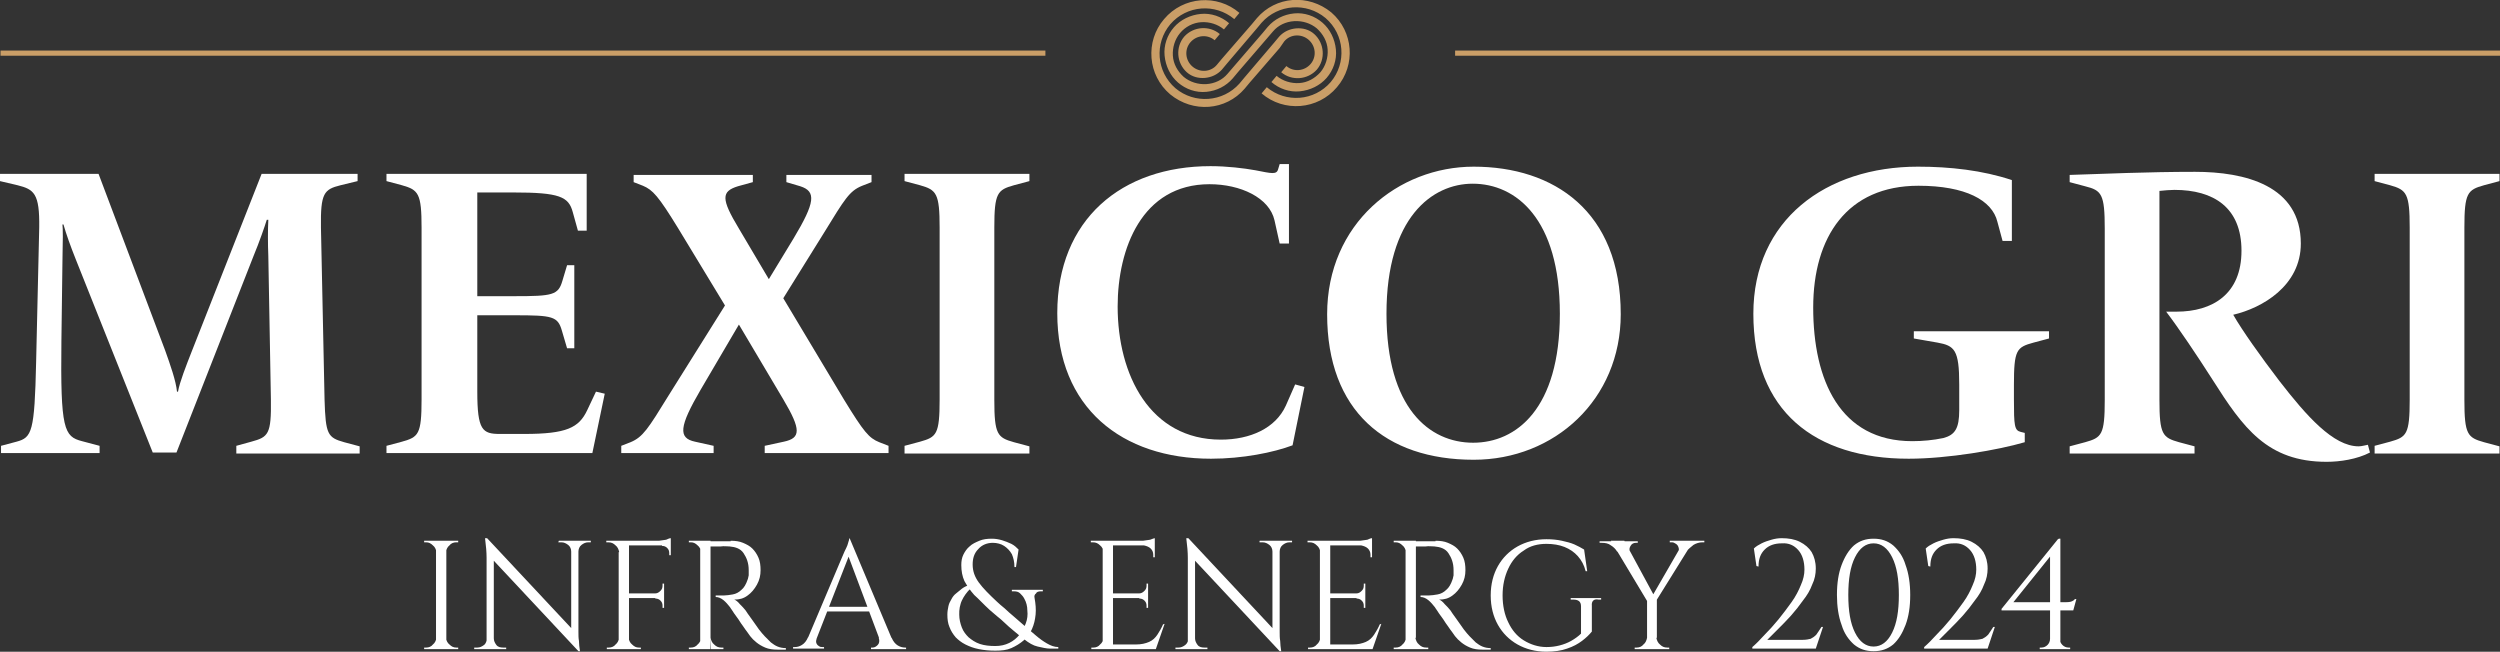 <?xml version="1.0" encoding="utf-8"?>
<!-- Generator: Adobe Illustrator 28.0.0, SVG Export Plug-In . SVG Version: 6.00 Build 0)  -->
<svg version="1.1" id="Camada_1" xmlns="http://www.w3.org/2000/svg" xmlns:xlink="http://www.w3.org/1999/xlink" x="0px" y="0px"
	 viewBox="0 0 484.5 126.3" style="enable-background:new 0 0 484.5 126.3;" xml:space="preserve">
<rect x="0" y="0" width="484.5" height="126.3" fill="#333333" stroke="none"/>
<style type="text/css">
	.st0{fill:#FFFFFF;}
	.st1{fill:#CA9E67;}
</style>
<g>
	<g>
		<g>
			<path class="st0" d="M369.9,88.9c-18.2,0-30.1-9.2-30.1-28.1c0-18.2,14.1-28.5,31.9-28.5c6.2,0,12.5,0.7,18.2,2.6v11.8h-1.8
				l-1-3.7c-1-4.2-6.2-7-15.3-7c-13.8,0-20.4,9.9-20.4,23.6c0,14.1,5.2,25.9,19.2,25.9c2,0,4.1-0.2,6-0.6c2.3-0.6,3.1-1.9,3.1-5.4
				v-5c0-6.7-0.9-7.5-4.2-8.1l-4.6-0.8v-1.4h26.2v1.4l-3,0.8c-3.3,0.9-3.8,1.4-3.8,8.2v2.8c0,5.1,0.1,6,1.3,6.3l0.8,0.2v1.8
				C387.3,87.2,377.5,88.9,369.9,88.9z"/>
			<path class="st0" d="M450.9,89.5c-11.5,0-16.2-6.6-22.1-15.9c-3-4.7-6.7-10.2-9-13.2h2c7,0,12.6-3.4,12.6-11.8s-5.4-11.8-13-11.8
				c-0.8,0-2,0.1-2.9,0.2v40.5c0,6.7,0.6,7.3,3.8,8.2l3,0.8v1.4h-24.2v-1.4l3-0.8c3.2-0.9,3.8-1.4,3.8-8.2V44.3
				c0-6.7-0.6-7.4-3.8-8.2l-3-0.8v-1.4c6.5-0.2,15-0.6,24.3-0.6c9.6,0,20.5,2.6,20.5,13.9c0,8.2-7.5,12.5-13.1,13.8
				c1.7,3,5.4,8.2,9,12.9c5.2,6.7,10.4,12.6,15.3,12.6c0.6,0,1.2-0.2,1.8-0.3l0.4,1.5C456.8,89,453.5,89.5,450.9,89.5z"/>
			<path class="st0" d="M460.2,87.8v-1.4l3-0.8c3.2-0.9,3.8-1.4,3.8-8.2V44.1c0-6.6-0.6-7.3-3.8-8.2l-3-0.8v-1.4h24.2v1.4l-3,0.8
				c-3.2,0.9-3.8,1.5-3.8,8.2v33.4c0,6.7,0.6,7.3,3.8,8.2l3,0.8v1.4h-24.2V87.8z"/>
		</g>
		<g>
			<path class="st0" d="M45.8,87.8v-1.4l2.9-0.8c3.3-0.9,3.9-1.4,3.8-8.2l-0.5-27.8c-0.1-2.4-0.1-5,0-7h-0.3
				c-0.4,1.3-1.4,4.2-2.6,7.1l-14.9,38h-4.6L14.7,50.3c-1-2.5-1.9-5-2.4-6.8h-0.2c0.1,0.7,0.1,3.2,0,7.3l-0.2,15.3
				c-0.2,17.1,0.5,18.5,4,19.4l3.4,0.9v1.4H0.2v-1.4l3-0.8c3-0.8,3.5-1.9,3.8-15.4l0.6-26.1c0.1-6.6-1-7.4-4.2-8.2l-3.4-0.8v-1.4
				h19.1l12.9,34.2c1,2.8,2.1,5.9,2.3,8h0.2c0.3-1.8,1.6-5.1,2.7-7.9l13.5-34.3h18.6v1.4L66,35.9c-3.2,0.8-3.9,1.5-3.8,8.2l0.7,33.4
				c0.2,6.7,0.6,7.3,3.8,8.2l3,0.8v1.4H45.8V87.8z"/>
			<path class="st0" d="M74.9,87.8v-1.4l3-0.8c3.2-0.9,3.8-1.4,3.8-8.2V44.1c0-6.6-0.6-7.3-3.8-8.2l-3-0.8v-1.4h38.8v11H112l-1-3.6
				c-0.8-3-2.6-3.8-11.5-3.8h-7v20.1h7.2c7.4,0,8.5-0.2,9.3-3l0.9-3h1.4v16.1h-1.4l-1-3.4c-0.8-2.8-1.8-3-9.2-3h-7.2v14.8
				c0,7.5,1,8.2,4.4,8.2h4.7c8.2,0,10.6-1.2,12.2-4.6l1.7-3.6l1.7,0.4l-2.4,11.5H74.9z"/>
			<path class="st0" d="M148.2,87.8v-1.4l3.7-0.8c3.3-0.7,3.4-2.3-0.1-8.2l-8.6-14.5l-7.4,12.6c-4.2,7.2-4.4,9.4-1.1,10.1l3.6,0.8
				v1.4h-17.9v-1.4l1.8-0.7c2.4-1,3.4-2.6,7.4-9.1l10.9-17.4l-9.1-15c-3.8-6.2-4.9-7.4-6.8-8.2l-1.8-0.7v-1.4h23.1v1.4l-2.9,0.8
				c-3.2,1-3.3,2.4,0.2,8.2l5.8,9.8l4.8-7.9c4.2-7,4.4-9.1,1.3-10.1l-2.7-0.8v-1.4h16.5v1.4l-1.8,0.7c-2.5,1-3.4,2.6-7.4,9.1
				l-7.9,12.7l11.8,19.7c3.8,6.2,4.8,7.4,6.8,8.2l1.8,0.7v1.4C172.1,87.8,148.2,87.8,148.2,87.8z"/>
			<path class="st0" d="M175.3,87.8v-1.4l3-0.8c3.2-0.9,3.8-1.4,3.8-8.2V44.1c0-6.6-0.6-7.3-3.8-8.2l-3-0.8v-1.4h24.2v1.4l-3,0.8
				c-3.2,0.9-3.8,1.5-3.8,8.2v33.4c0,6.7,0.6,7.3,3.8,8.2l3,0.8v1.4h-24.2V87.8z"/>
			<path class="st0" d="M234.7,88.9c-17.3,0-29.8-9.9-29.8-28.2c0-18.2,12.5-28.5,29.7-28.5c3.2,0,6.5,0.4,8.7,0.8
				c3.1,0.6,4.1,0.9,4.4-0.2l0.3-1h1.8v15.4H248l-1-4.5c-1-4.4-6.6-7-12.6-7c-13.1,0-17.8,12.5-17.8,23.7c0,13.3,6.3,25.8,20,25.8
				c5.7,0,10.6-2.2,12.6-6.6l1.8-4.1l1.8,0.5l-2.3,11.3C246.8,87.7,240.8,88.9,234.7,88.9z"/>
			<path class="st0" d="M257.2,60.9c0-17.6,13.8-28.6,28.4-28.6c15.5,0,28.5,8.6,28.5,28.6c0,16.5-12.8,28.2-28.5,28.2
				C268.5,89.1,257.2,79.6,257.2,60.9z M302.3,60.8c0-18.4-8.5-25.2-16.9-25.2c-7.8,0-16.7,6.5-16.7,25.2c0,18.3,8.3,25,16.8,25
				C293.8,85.8,302.3,79.3,302.3,60.8z"/>
		</g>
	</g>
	<g>
		<path class="st0" d="M84.6,107L84.6,107c-0.1-0.5-0.3-1-0.7-1.3c-0.4-0.4-0.8-0.6-1.3-0.6h-0.4v-0.3h2.4V107z M84.6,123.6v2.2
			h-2.4v-0.3h0.4c0.5,0,1-0.2,1.3-0.6C84.3,124.6,84.5,124.1,84.6,123.6L84.6,123.6z M86.5,104.8v21h-2v-21H86.5z M86.4,107v-2.2
			h2.4v0.3c0,0-0.1,0-0.4,0c-0.5,0-1,0.2-1.3,0.6C86.7,106,86.5,106.5,86.4,107L86.4,107z M86.4,123.6L86.4,123.6
			c0.1,0.5,0.3,1,0.7,1.3c0.4,0.4,0.8,0.6,1.3,0.6c0.2,0,0.4,0,0.4,0v0.3h-2.4V123.6z"/>
		<path class="st0" d="M94.4,123.7v2.1h-2.5v-0.3c0.4,0,0.5,0,0.6,0c0.5,0,0.9-0.2,1.3-0.5C94.2,124.7,94.3,124.2,94.4,123.7
			L94.4,123.7z M94.4,104.3l1.3,1.7v19.8h-1.4v-17.7c0-1-0.1-2.3-0.3-3.8C94,104.3,94.4,104.3,94.4,104.3z M94.4,104.3l17.4,18.6
			l0.3,3.3l-17.4-18.6L94.4,104.3z M95.7,123.7c0,0.5,0.2,0.9,0.5,1.3s0.8,0.5,1.3,0.5c0,0,0.2,0,0.6,0v0.3h-2.5L95.7,123.7
			L95.7,123.7z M108.3,104.8h2.5v2.1h-0.1c0-0.5-0.2-1-0.6-1.3c-0.4-0.3-0.8-0.5-1.3-0.5c-0.4,0-0.6,0-0.6,0L108.3,104.8
			L108.3,104.8z M112.1,104.8v17.6c0,0.6,0,1.3,0.1,1.8c0,0.6,0.1,1.3,0.2,2h-0.3l-1.4-1.6v-19.8
			C110.7,104.8,112.1,104.8,112.1,104.8z M114.5,104.8v0.3H114c-0.5,0-0.9,0.2-1.3,0.5c-0.4,0.3-0.6,0.8-0.6,1.3H112v-2.1
			C112,104.8,114.5,104.8,114.5,104.8z"/>
		<path class="st0" d="M120,107L120,107c-0.1-0.5-0.3-1-0.7-1.3c-0.4-0.4-0.8-0.6-1.4-0.6h-0.4v-0.3h2.4v2.2H120z M120,123.6v2.2
			h-2.4v-0.3h0.4c0.5,0,1-0.2,1.3-0.6C119.7,124.6,119.9,124.1,120,123.6L120,123.6z M121.9,104.8v21h-2v-21H121.9z M130,104.8v0.9
			h-8.2v-0.9H130z M128.7,115v0.9h-6.9V115H128.7z M121.8,123.6L121.8,123.6c0.1,0.5,0.3,1,0.7,1.3c0.4,0.4,0.8,0.6,1.3,0.6
			c0.2,0,0.4,0,0.4,0v0.3h-2.4V123.6z M130,104.3v0.9l-3.7-0.3c0.4,0,0.9,0,1.4-0.1s0.9-0.1,1.4-0.2
			C129.5,104.4,129.8,104.3,130,104.3z M128.7,113.1v2H127V115c0.4,0,0.7-0.2,1-0.5s0.4-0.6,0.4-1v-0.4H128.7z M128.7,115.8v2h-0.3
			v-0.4c0-0.4-0.1-0.7-0.4-1c-0.3-0.3-0.6-0.4-1-0.4v-0.1L128.7,115.8L128.7,115.8z M130,105.6v2h-0.3v-0.4c0-0.4-0.1-0.7-0.4-1
			c-0.3-0.3-0.6-0.4-1-0.4v-0.1L130,105.6L130,105.6z"/>
		<path class="st0" d="M135.9,107L135.9,107c-0.1-0.5-0.3-1-0.7-1.3c-0.4-0.4-0.8-0.6-1.3-0.6h-0.4v-0.3h2.4V107z M135.9,123.6v2.2
			h-2.4v-0.3h0.4c0.5,0,1-0.2,1.3-0.6C135.6,124.6,135.8,124.1,135.9,123.6L135.9,123.6z M137.7,104.8v21h-2v-21H137.7z
			 M141.6,104.8c0.9,0,1.7,0.1,2.4,0.4s1.3,0.6,1.8,1.1s0.9,1.1,1.2,1.8s0.4,1.5,0.4,2.4c0,1-0.2,1.9-0.7,2.8s-1.1,1.6-1.8,2.1
			c-0.8,0.6-1.6,0.8-2.6,0.8c0.3,0.1,0.7,0.4,1.1,0.9c0.4,0.4,0.8,0.8,1.1,1.2c0.5,0.8,1,1.4,1.4,2s0.8,1.1,1.2,1.7
			c0.4,0.5,0.8,1,1.1,1.3c0.4,0.4,0.8,0.8,1.2,1.2c0.4,0.3,0.8,0.6,1.3,0.8c0.5,0.2,1,0.3,1.6,0.3v0.3h-1.6c-0.9,0-1.7-0.1-2.4-0.4
			s-1.2-0.6-1.7-1s-0.9-0.8-1.2-1.2c-0.1-0.1-0.2-0.3-0.5-0.7c-0.3-0.4-0.6-0.8-1-1.4c-0.4-0.5-0.7-1.1-1.1-1.6s-0.7-1-0.9-1.3
			c-0.3-0.4-0.4-0.6-0.4-0.6c-0.4-0.5-0.8-1-1.3-1.4s-1-0.6-1.5-0.6v-0.3c0.6,0,1.1,0,1.6,0s1.1-0.1,1.7-0.2
			c0.6-0.1,1.2-0.4,1.7-0.9c0.5-0.4,0.9-1.1,1.2-2c0.1-0.2,0.1-0.5,0.2-0.8c0-0.3,0-0.7,0-1c0-1.4-0.4-2.4-1-3.3s-1.6-1.2-2.7-1.3
			c-0.6,0-1.1-0.1-1.7,0c-0.6,0-1.3,0-2.1,0c0,0,0-0.1-0.1-0.3c-0.1-0.2-0.1-0.4-0.2-0.7h4.3V104.8z M137.7,123.6L137.7,123.6
			c0.1,0.5,0.3,1,0.7,1.3c0.4,0.4,0.8,0.6,1.4,0.6h0.4v0.3h-2.4L137.7,123.6L137.7,123.6z"/>
		<path class="st0" d="M158.3,123.6c-0.1,0.4-0.2,0.7-0.1,1c0.1,0.3,0.3,0.5,0.5,0.6c0.2,0.2,0.5,0.2,0.7,0.2h0.3v0.3h-6v-0.3h0.3
			c0.5,0,0.9-0.1,1.4-0.4s0.9-0.8,1.2-1.5h1.7V123.6z M164.7,104.4l0.3,2.1l-7.5,19.2h-1.8l7.7-18.2c0.2-0.5,0.4-0.9,0.6-1.3
			c0.2-0.4,0.3-0.7,0.4-1.1c0.1-0.3,0.2-0.6,0.2-0.8L164.7,104.4L164.7,104.4z M168.9,117.6v0.9h-9.4v-0.9H168.9z M164.7,104.4
			l8.9,21.2h-2.5l-6.9-18.4L164.7,104.4z M170.3,123.6h2.5c0.3,0.7,0.7,1.2,1.2,1.5s1,0.4,1.4,0.4h0.2v0.3h-6.8v-0.3h0.3
			c0.4,0,0.7-0.2,1-0.5S170.5,124.2,170.3,123.6z"/>
		<path class="st0" d="M200.5,115.9c0.2,1.1,0.3,2.2,0.2,3.2s-0.3,1.9-0.7,2.8s-0.9,1.6-1.6,2.2c-0.7,0.6-1.5,1.1-2.4,1.5
			s-1.9,0.5-3.1,0.5c-1.2,0-2.2-0.1-3.2-0.3s-1.8-0.5-2.6-0.9s-1.4-0.9-1.9-1.4c-0.5-0.6-0.9-1.2-1.2-2c-0.3-0.7-0.4-1.5-0.4-2.4
			c0-0.6,0.1-1.1,0.2-1.6c0.1-0.5,0.3-0.9,0.6-1.4c0.2-0.4,0.5-0.8,0.9-1.1s0.7-0.6,1.1-0.9c0.4-0.3,0.8-0.5,1.3-0.7l0.4,0.7
			c-0.4,0.3-0.7,0.7-1,1.1s-0.5,0.8-0.7,1.2c-0.2,0.4-0.3,0.9-0.4,1.3c-0.1,0.5-0.1,0.9-0.1,1.4c0,0.9,0.2,1.7,0.5,2.5
			s0.8,1.4,1.3,1.9c0.6,0.5,1.3,1,2.2,1.3s1.9,0.4,3,0.4c1,0,1.9-0.2,2.7-0.6s1.4-0.9,2-1.6c0.5-0.7,0.9-1.4,1.2-2.2
			c0.3-0.8,0.4-1.6,0.3-2.5c0-0.8-0.2-1.6-0.6-2.3c-0.2-0.4-0.5-0.7-0.8-1s-0.7-0.4-1.2-0.4h-0.4v-0.3h6v0.3h-0.4
			c-0.4,0-0.8,0.1-0.9,0.4C200.5,115.2,200.4,115.5,200.5,115.9z M192.2,104.4c0.7,0,1.3,0.1,2,0.3c0.6,0.2,1.2,0.4,1.8,0.7
			s1,0.7,1.4,1.1l-0.5,3.4h-0.3c0-1-0.2-1.8-0.5-2.5c-0.4-0.7-0.9-1.2-1.5-1.6s-1.4-0.6-2.2-0.6c-1.1,0-2.1,0.4-2.8,1.2
			c-0.8,0.8-1.1,1.8-1.1,3c0,1.3,0.4,2.4,1.2,3.5s2,2.3,3.5,3.7c0.4,0.4,0.9,0.8,1.5,1.3c0.5,0.5,1.1,1,1.8,1.6s1.5,1.3,2.3,2
			c0.6,0.5,1.3,1.1,2,1.7s1.4,1.1,2.1,1.5c0.7,0.4,1.4,0.7,2.2,0.7v0.3c-0.4,0-0.9,0-1.6,0s-1.5-0.2-2.4-0.4s-1.7-0.7-2.6-1.4
			c-0.8-0.6-1.5-1.2-2.1-1.7s-1.2-1-1.7-1.5s-1-0.9-1.5-1.3s-0.9-0.8-1.4-1.2c-1.2-1.1-2.1-2.1-3-2.9c-0.8-0.9-1.4-1.8-1.9-2.7
			c-0.4-0.9-0.6-1.9-0.6-3.1c0-0.7,0.1-1.4,0.4-2c0.3-0.6,0.7-1.2,1.2-1.6c0.5-0.5,1.2-0.8,1.9-1.1
			C190.5,104.5,191.3,104.4,192.2,104.4z"/>
		<path class="st0" d="M213.9,107L213.9,107c-0.1-0.5-0.3-1-0.7-1.3c-0.4-0.4-0.8-0.6-1.4-0.6h-0.4v-0.3h2.4L213.9,107L213.9,107z
			 M213.9,123.6v2.2h-2.4v-0.3h0.4c0.5,0,1-0.2,1.3-0.6C213.6,124.6,213.8,124.1,213.9,123.6L213.9,123.6z M215.7,104.8v21h-2v-21
			H215.7z M223.8,104.8v0.9h-8.2v-0.9H223.8z M222.5,115v0.9h-6.9V115H222.5z M223.8,124.9v0.9h-8.2v-0.9H223.8z M225.7,120.9
			l-1.7,4.9h-5l1.1-0.9c1.1,0,1.9-0.2,2.6-0.5s1.2-0.8,1.6-1.4c0.4-0.6,0.8-1.3,1.1-2L225.7,120.9L225.7,120.9z M223.8,104.3v0.9
			l-3.7-0.3c0.4,0,0.9,0,1.4-0.1s0.9-0.1,1.4-0.2C223.4,104.4,223.7,104.3,223.8,104.3z M222.5,113.1v2h-1.7V115
			c0.4,0,0.7-0.2,1-0.5s0.4-0.6,0.4-1v-0.4H222.5z M222.5,115.8v2h-0.3v-0.4c0-0.4-0.1-0.7-0.4-1c-0.3-0.3-0.6-0.4-1-0.4v-0.1
			L222.5,115.8L222.5,115.8z M223.8,105.6v2.4h-0.3v-0.5c0-0.5-0.2-0.9-0.5-1.2c-0.3-0.3-0.8-0.5-1.3-0.6v-0.1
			C221.7,105.6,223.8,105.6,223.8,105.6z"/>
		<path class="st0" d="M230.3,123.7v2.1h-2.5v-0.3c0.4,0,0.5,0,0.6,0c0.5,0,0.9-0.2,1.3-0.5S230.3,124.2,230.3,123.7L230.3,123.7z
			 M230.3,104.3l1.3,1.7v19.8h-1.4v-17.7c0-1-0.1-2.3-0.3-3.8C229.9,104.3,230.3,104.3,230.3,104.3z M230.3,104.3l17.4,18.6l0.3,3.3
			l-17.4-18.6L230.3,104.3z M231.6,123.7c0,0.5,0.2,0.9,0.5,1.3s0.8,0.5,1.3,0.5c0,0,0.2,0,0.6,0v0.3h-2.5L231.6,123.7L231.6,123.7z
			 M244.2,104.8h2.5v2.1h-0.1c0-0.5-0.2-1-0.6-1.3c-0.4-0.3-0.8-0.5-1.3-0.5c-0.4,0-0.6,0-0.6,0v-0.3H244.2z M248,104.8v17.6
			c0,0.6,0,1.3,0.1,1.8c0,0.6,0.1,1.3,0.2,2H248l-1.4-1.6v-19.8C246.6,104.8,248,104.8,248,104.8z M250.4,104.8v0.3h-0.5
			c-0.5,0-0.9,0.2-1.3,0.5c-0.4,0.3-0.6,0.8-0.6,1.3h-0.1v-2.1C247.9,104.8,250.4,104.8,250.4,104.8z"/>
		<path class="st0" d="M255.9,107L255.9,107c-0.1-0.5-0.3-1-0.7-1.3c-0.4-0.4-0.8-0.6-1.4-0.6h-0.4v-0.3h2.4L255.9,107L255.9,107z
			 M255.9,123.6v2.2h-2.4v-0.3h0.4c0.5,0,1-0.2,1.3-0.6C255.6,124.6,255.8,124.1,255.9,123.6L255.9,123.6z M257.8,104.8v21h-2v-21
			H257.8z M265.9,104.8v0.9h-8.2v-0.9H265.9z M264.6,115v0.9h-6.9V115H264.6z M265.9,124.9v0.9h-8.2v-0.9H265.9z M267.7,120.9
			l-1.7,4.9h-5l1.1-0.9c1.1,0,1.9-0.2,2.6-0.5s1.2-0.8,1.6-1.4s0.8-1.3,1.1-2L267.7,120.9L267.7,120.9z M265.9,104.3v0.9l-3.7-0.3
			c0.4,0,0.9,0,1.4-0.1s0.9-0.1,1.4-0.2C265.4,104.4,265.7,104.3,265.9,104.3z M264.6,113.1v2h-1.7V115c0.4,0,0.7-0.2,1-0.5
			s0.4-0.6,0.4-1v-0.4H264.6z M264.6,115.8v2h-0.3v-0.4c0-0.4-0.1-0.7-0.4-1s-0.6-0.4-1-0.4v-0.1L264.6,115.8L264.6,115.8z
			 M265.9,105.6v2.4h-0.3v-0.5c0-0.5-0.2-0.9-0.5-1.2c-0.3-0.3-0.8-0.5-1.3-0.6v-0.1C263.8,105.6,265.9,105.6,265.9,105.6z"/>
		<path class="st0" d="M272.5,107L272.5,107c-0.1-0.5-0.3-1-0.7-1.3c-0.4-0.4-0.8-0.6-1.3-0.6h-0.4v-0.3h2.4V107z M272.5,123.6v2.2
			h-2.4v-0.3h0.4c0.5,0,1-0.2,1.3-0.6C272.2,124.6,272.4,124.1,272.5,123.6L272.5,123.6z M274.4,104.8v21h-2v-21H274.4z
			 M278.2,104.8c0.9,0,1.7,0.1,2.4,0.4c0.7,0.3,1.3,0.6,1.8,1.1s0.9,1.1,1.2,1.8s0.4,1.5,0.4,2.4c0,1-0.2,1.9-0.7,2.8
			s-1.1,1.6-1.8,2.1c-0.8,0.6-1.6,0.8-2.6,0.8c0.3,0.1,0.7,0.4,1.1,0.9c0.4,0.4,0.8,0.8,1.1,1.2c0.5,0.8,1,1.4,1.4,2
			s0.8,1.1,1.2,1.7c0.4,0.5,0.8,1,1.1,1.3c0.4,0.4,0.8,0.8,1.2,1.2c0.4,0.3,0.8,0.6,1.3,0.8c0.5,0.2,1,0.3,1.6,0.3v0.3h-1.6
			c-0.9,0-1.7-0.1-2.4-0.4c-0.7-0.3-1.2-0.6-1.7-1s-0.9-0.8-1.2-1.2c-0.1-0.1-0.2-0.3-0.5-0.7c-0.3-0.4-0.6-0.8-1-1.4
			c-0.4-0.5-0.7-1.1-1.1-1.6s-0.7-1-0.9-1.3c-0.3-0.4-0.4-0.6-0.4-0.6c-0.4-0.5-0.8-1-1.3-1.4s-1-0.6-1.5-0.6v-0.3
			c0.6,0,1.1,0,1.6,0s1.1-0.1,1.7-0.2s1.2-0.4,1.7-0.9c0.5-0.4,0.9-1.1,1.2-2c0.1-0.2,0.1-0.5,0.2-0.8c0-0.3,0-0.7,0-1
			c0-1.4-0.4-2.4-1-3.3s-1.6-1.2-2.7-1.3c-0.6,0-1.1-0.1-1.7,0c-0.6,0-1.3,0-2.1,0c0,0,0-0.1-0.1-0.3c-0.1-0.2-0.1-0.4-0.2-0.7h4.3
			V104.8z M274.3,123.6L274.3,123.6c0.1,0.5,0.3,1,0.7,1.3c0.4,0.4,0.8,0.6,1.4,0.6h0.4v0.3h-2.4v-2.2H274.3z"/>
		<path class="st0" d="M308.5,117.4v5c-0.5,0.6-1.1,1.2-1.9,1.8c-0.8,0.6-1.7,1.1-2.9,1.5c-1.1,0.4-2.5,0.6-4,0.6
			c-2.1,0-4-0.5-5.6-1.4s-2.9-2.2-3.8-3.8c-0.9-1.6-1.4-3.5-1.4-5.7s0.5-4.1,1.4-5.7s2.2-2.9,3.8-3.8s3.5-1.4,5.6-1.4
			c1.1,0,2.1,0.1,3,0.3c0.9,0.2,1.7,0.4,2.4,0.7s1.4,0.7,1.9,1l0.6,4.2h-0.3c-0.3-1.2-0.8-2.1-1.5-2.9s-1.6-1.4-2.6-1.8
			s-2.2-0.6-3.5-0.6c-1.7,0-3.2,0.4-4.4,1.3c-1.3,0.8-2.3,2-3,3.5s-1.1,3.2-1.1,5.2s0.4,3.8,1.1,5.2c0.7,1.5,1.7,2.7,3,3.5
			s2.8,1.3,4.4,1.3c0.9,0,1.7-0.1,2.5-0.3c0.8-0.2,1.6-0.5,2.3-0.9c0.7-0.4,1.4-0.9,1.9-1.4v-5.3c0-0.9-0.5-1.3-1.5-1.3h-0.5v-0.3
			h5.9v0.3h-0.5C308.9,116,308.4,116.5,308.5,117.4z"/>
		<path class="st0" d="M315.9,107l-2.5-0.1c-0.3-0.5-0.7-0.9-1.2-1.2c-0.5-0.4-1.1-0.5-1.8-0.5H310v-0.3h7.4v0.3H317
			c-0.4,0-0.8,0.2-1,0.6C315.8,106.1,315.7,106.5,315.9,107z M314.8,104.8l5.9,10.9l-1.3,1.1l-7.2-12H314.8z M319.2,123.6v2.2h-2.4
			v-0.3c0.2,0,0.4,0,0.4,0c0.5,0,1-0.2,1.3-0.6C318.9,124.6,319.1,124.1,319.2,123.6L319.2,123.6z M321.1,116.1v9.7h-1.9v-9.7H321.1
			z M326.4,104.8h1.8l-7.4,11.9l-1.1-0.3L326.4,104.8z M321,123.6L321,123.6c0.1,0.5,0.3,1,0.7,1.3c0.4,0.4,0.8,0.6,1.4,0.6h0.4v0.3
			h-2.4v-2.2H321z M325.2,107c0.2-0.3,0.2-0.6,0.1-0.9s-0.2-0.5-0.5-0.7s-0.5-0.3-0.8-0.3h-0.4v-0.3h6.7v0.3h-0.4
			c-0.6,0-1.2,0.2-1.7,0.5c-0.5,0.4-1,0.8-1.3,1.2L325.2,107z"/>
		<path class="st0" d="M340.4,109.7l-0.5-3.4c0.4-0.4,0.9-0.7,1.5-1s1.2-0.5,1.9-0.7c0.7-0.2,1.3-0.3,2-0.3c1.3,0,2.5,0.2,3.5,0.7
			s1.8,1.2,2.3,2c0.5,0.9,0.8,1.9,0.8,3.2c0,1-0.2,2.1-0.7,3.1c-0.4,1.1-1,2.1-1.8,3.1c-0.7,1-1.5,2-2.3,2.9s-1.7,1.8-2.5,2.6
			c-0.8,0.8-1.5,1.5-2.1,2.1h6.9c0.6,0,1.1-0.1,1.5-0.2c0.4-0.2,0.7-0.4,1.1-0.8c0.3-0.4,0.6-0.9,1-1.5h0.3l-1.4,4.2h-12.3v-0.3
			c0.7-0.6,1.5-1.4,2.4-2.4c0.9-0.9,1.8-1.9,2.7-3s1.7-2.2,2.5-3.3c0.8-1.1,1.4-2.3,1.8-3.3c0.5-1.1,0.7-2.1,0.7-3
			c0-1.6-0.4-2.9-1.2-3.8c-0.8-0.9-1.8-1.4-3.2-1.3c-1.4,0-2.5,0.4-3.3,1.2s-1.2,1.8-1.2,3.3L340.4,109.7L340.4,109.7z"/>
		<path class="st0" d="M363.1,104.4c1.5,0,2.7,0.4,3.8,1.3c1,0.9,1.9,2.1,2.4,3.8c0.6,1.6,0.9,3.6,0.9,5.8c0,2.3-0.3,4.2-0.9,5.8
			c-0.6,1.6-1.4,2.9-2.4,3.8c-1.1,0.9-2.3,1.3-3.8,1.3s-2.7-0.4-3.8-1.3c-1-0.9-1.9-2.1-2.4-3.8c-0.6-1.6-0.9-3.6-0.9-5.8
			c0-2.3,0.3-4.2,0.9-5.8c0.6-1.6,1.4-2.9,2.4-3.8C360.4,104.8,361.6,104.4,363.1,104.4z M363.1,105.3c-1.5,0-2.7,0.9-3.6,2.7
			c-0.9,1.8-1.3,4.2-1.3,7.3c0,3.1,0.4,5.5,1.3,7.3s2.1,2.7,3.6,2.7s2.7-0.9,3.6-2.7c0.9-1.8,1.3-4.2,1.3-7.3c0-3.1-0.4-5.5-1.3-7.3
			C365.8,106.2,364.6,105.3,363.1,105.3z"/>
		<path class="st0" d="M373.7,109.7l-0.5-3.4c0.4-0.4,0.9-0.7,1.5-1s1.2-0.5,1.9-0.7c0.7-0.2,1.3-0.3,2-0.3c1.3,0,2.5,0.2,3.5,0.7
			s1.8,1.2,2.3,2c0.5,0.9,0.8,1.9,0.8,3.2c0,1-0.2,2.1-0.7,3.1c-0.4,1.1-1,2.1-1.8,3.1c-0.7,1-1.5,2-2.3,2.9s-1.7,1.8-2.5,2.6
			c-0.8,0.8-1.5,1.5-2.1,2.1h6.9c0.6,0,1.1-0.1,1.5-0.2c0.4-0.2,0.7-0.4,1.1-0.8c0.3-0.4,0.6-0.9,1-1.5h0.3l-1.4,4.2h-12.3v-0.3
			c0.7-0.6,1.5-1.4,2.4-2.4c0.9-0.9,1.8-1.9,2.7-3s1.7-2.2,2.5-3.3c0.8-1.1,1.4-2.3,1.8-3.3c0.5-1.1,0.7-2.1,0.7-3
			c0-1.6-0.4-2.9-1.2-3.8c-0.8-0.9-1.8-1.4-3.2-1.3c-1.4,0-2.5,0.4-3.3,1.2s-1.2,1.8-1.2,3.3L373.7,109.7L373.7,109.7z"/>
		<path class="st0" d="M398.9,104.4l0.3,1.1l-9,11.2h10.3c0.6,0,0.9-0.1,1.1-0.2s0.4-0.2,0.5-0.4h0.3l-0.6,2.2h-13.9V118
			L398.9,104.4z M399.2,123.9c0,0.4,0.2,0.8,0.5,1.1s0.7,0.5,1.2,0.5h0.3v0.3h-5.9v-0.3h0.3c0.5,0,0.9-0.2,1.2-0.5
			c0.3-0.3,0.5-0.7,0.5-1.2L399.2,123.9L399.2,123.9z M397.3,107.4l1.7-3h0.3v21.4h-2V107.4z"/>
	</g>
	<g>
		<g>
			<g>
				<g>
					<g>
						<g>
							<path class="st1" d="M248.9,8c1.2-1.4,3.3-1.5,4.7-0.3s1.6,3.3,0.4,4.7c-1.2,1.4-3.3,1.6-4.7,0.4l-1,1.2
								c2,1.7,5.1,1.5,6.9-0.5c1.7-2,1.5-5.1-0.5-6.9c-1-0.9-2.3-1.2-3.5-1.1c-1.2,0.1-2.4,0.6-3.3,1.6l0,0l-1,1.2l-5.7,6.7l-1,1.2
								c-3.2,3.6-8.7,4-12.4,0.9c-3.7-3.2-4.1-8.7-1-12.4c3.2-3.7,8.7-4.1,12.4-1l1-1.2c-4.3-3.7-10.9-3.2-14.6,1.2
								c-3.7,4.3-3.2,10.9,1.2,14.6c2.2,1.8,4.9,2.6,7.5,2.4s5.1-1.4,6.9-3.5l0,0l1-1.2l5.8-6.7L248.9,8z M232.8,4.3
								c1.6-0.1,3.2,0.4,4.4,1.4l1-1.2c-1.5-1.3-3.5-2-5.5-1.8s-3.9,1.1-5.2,2.6s-2,3.5-1.8,5.5s1.1,3.9,2.6,5.2s3.5,2,5.5,1.8
								s3.8-1.1,5.1-2.6l0,0l1-1.2l0,0l6.8-7.9c1-1.2,2.5-1.9,4.1-2s3.2,0.4,4.4,1.4c1.2,1.1,2,2.5,2.1,4.1c0.1,1.6-0.4,3.2-1.4,4.4
								c-1.1,1.2-2.5,2-4.1,2.1s-3.2-0.4-4.4-1.4l-1,1.2c1.5,1.3,3.5,2,5.5,1.8s3.9-1.1,5.2-2.6c1.3-1.5,2-3.5,1.8-5.5
								s-1.1-3.9-2.6-5.2c-1.5-1.3-3.5-2-5.5-1.8s-3.8,1.1-5.1,2.6l0,0l-1,1.2l0,0l-6.8,7.9c-1,1.2-2.5,1.9-4.1,2s-3.2-0.4-4.4-1.4
								c-1.2-1.1-2-2.5-2.1-4.1s0.4-3.2,1.4-4.4C229.7,5.2,231.2,4.4,232.8,4.3z M258,2.4c-2.2-1.8-4.9-2.6-7.5-2.4
								s-5.1,1.4-6.9,3.5l0,0l-1,1.2l-5.8,6.7l-1,1.2c-1.2,1.4-3.3,1.5-4.7,0.3s-1.6-3.3-0.4-4.7c1.2-1.4,3.3-1.6,4.7-0.4l1-1.2
								c-2-1.7-5.1-1.5-6.9,0.5c-1.7,2-1.5,5.1,0.5,6.9c1,0.9,2.3,1.2,3.5,1.1c1.2-0.1,2.4-0.6,3.3-1.6l0,0l1-1.2l5.7-6.7l1-1.2
								c3.2-3.6,8.7-4,12.4-0.9c3.7,3.2,4.1,8.7,1,12.4c-3.2,3.7-8.7,4.1-12.4,1l-1,1.2c4.3,3.7,10.9,3.2,14.6-1.2
								C262.8,12.6,262.3,6.1,258,2.4z"/>
						</g>
						<g>
							<rect x="0.1" y="9.8" class="st1" width="202.5" height="1"/>
						</g>
						<g>
							<rect x="282" y="9.8" class="st1" width="202.5" height="1"/>
						</g>
					</g>
				</g>
			</g>
		</g>
	</g>
</g>
</svg>
